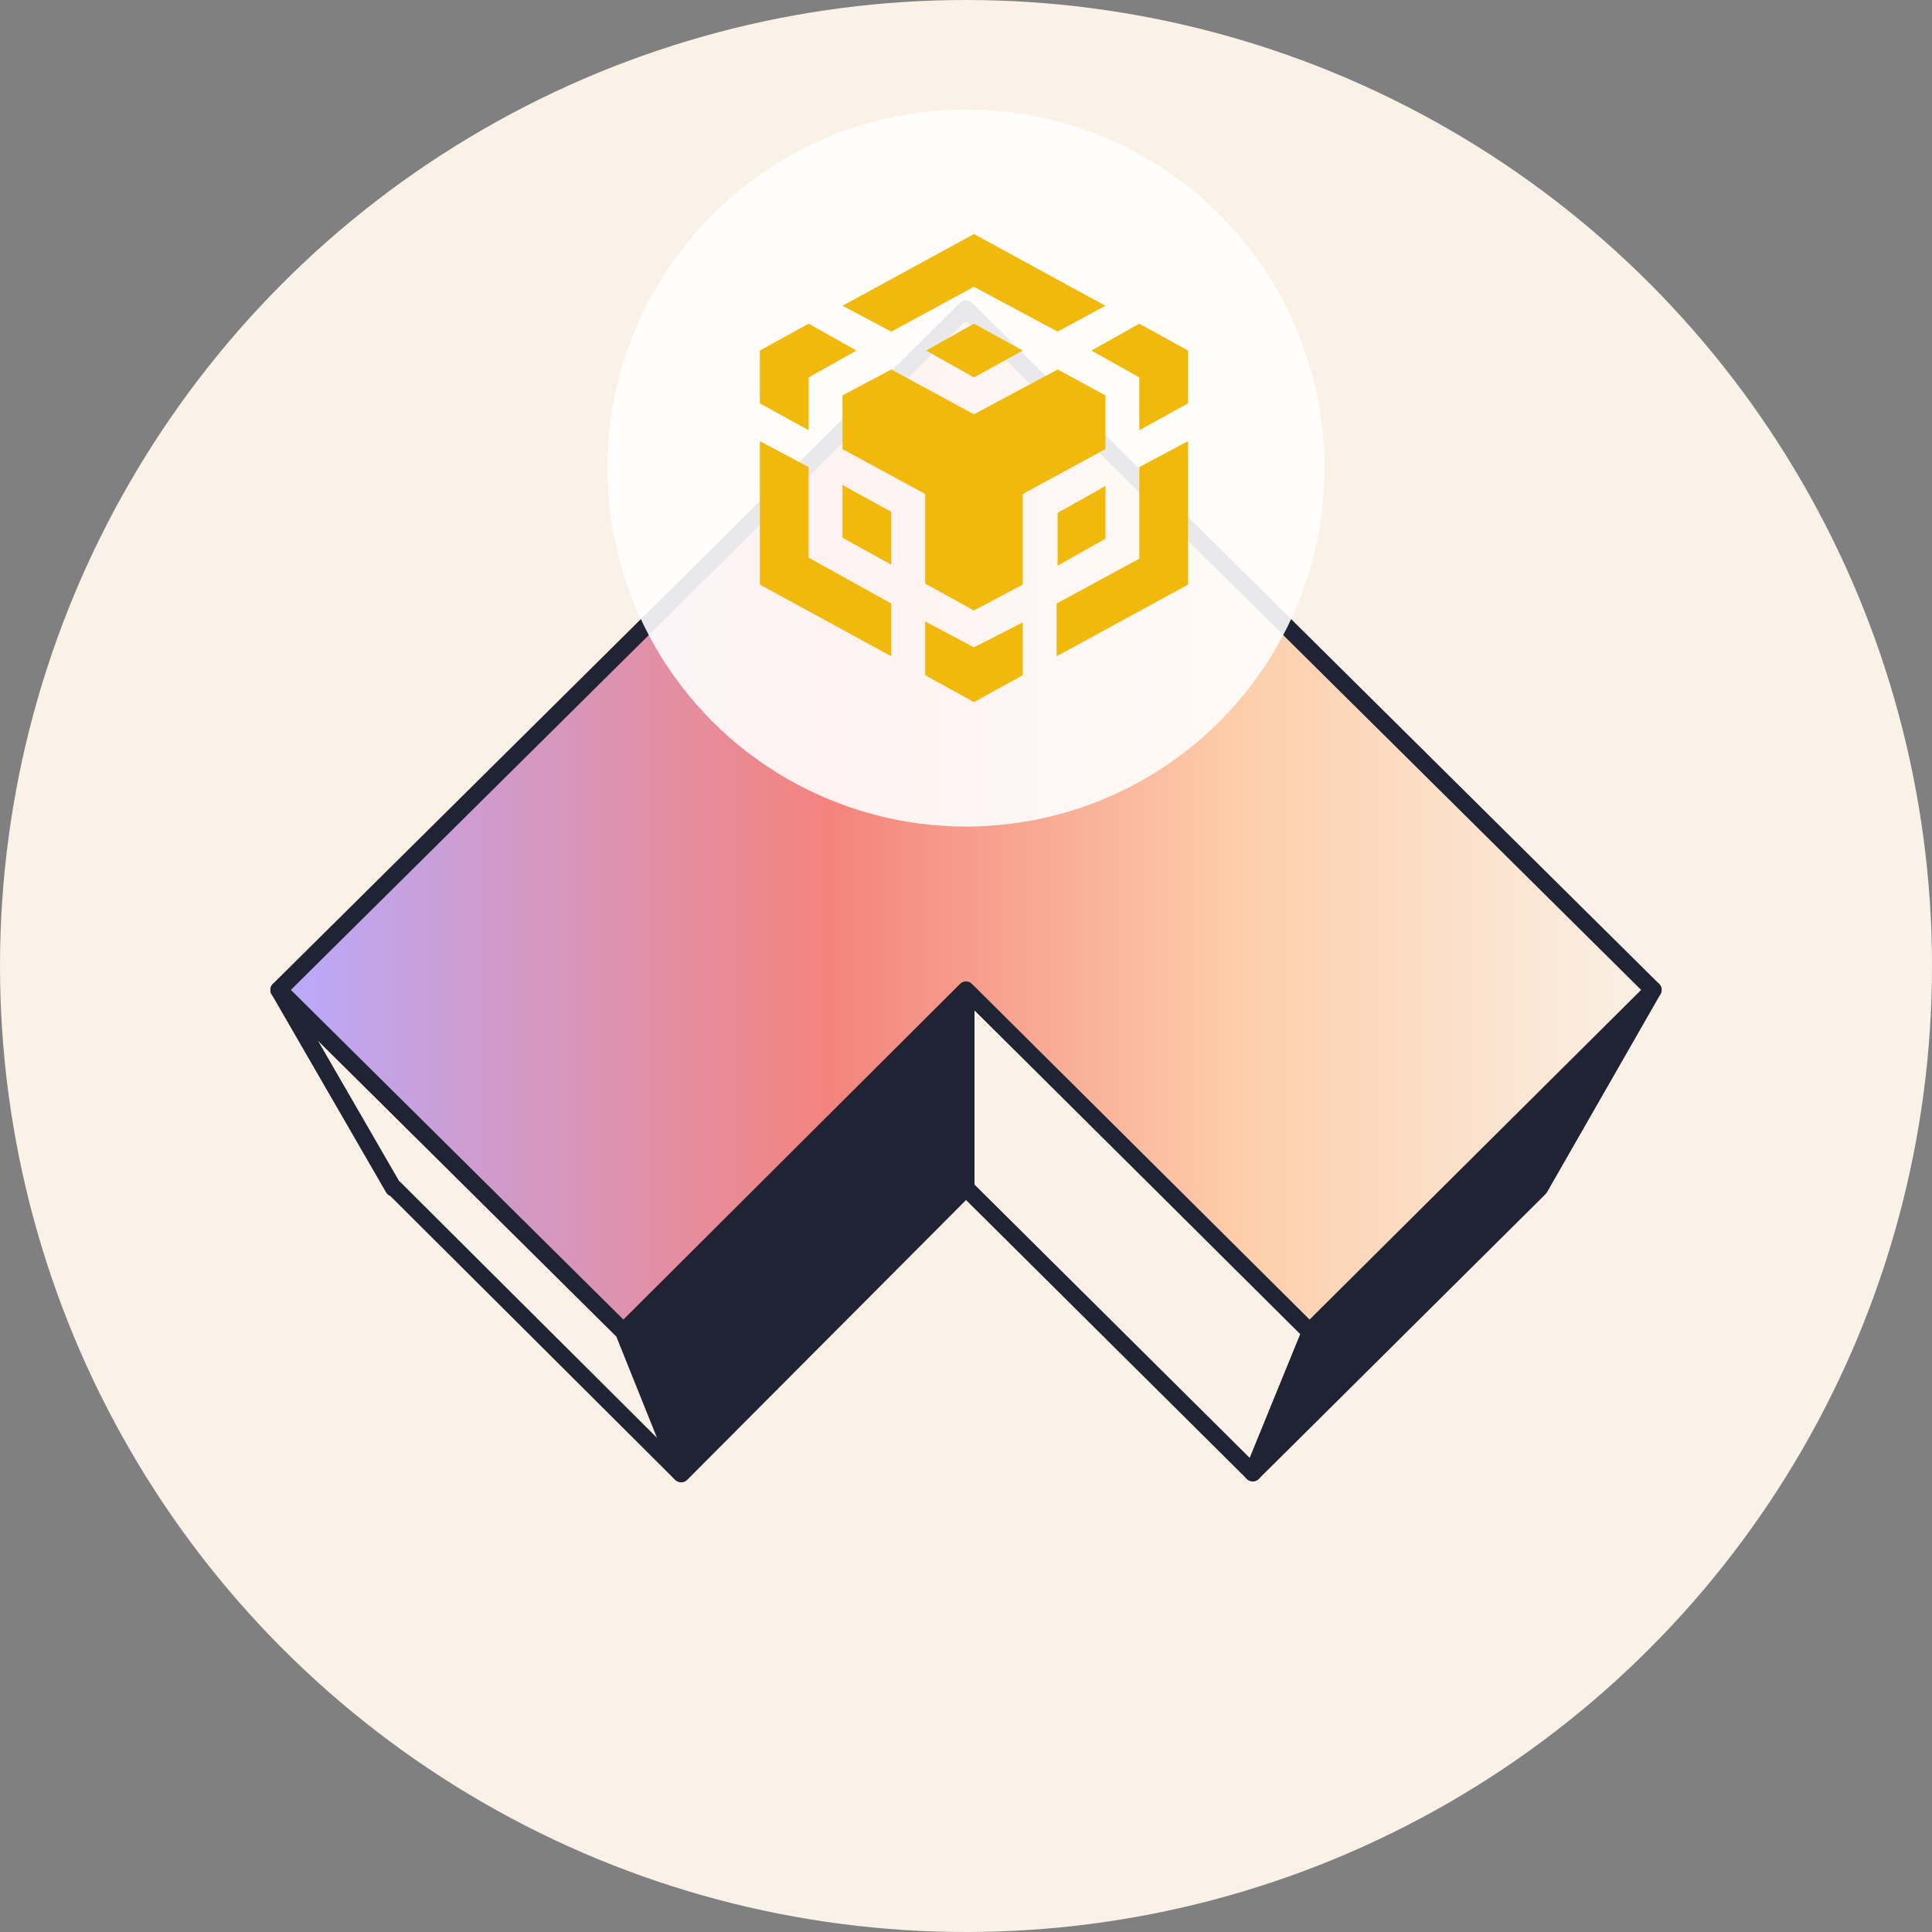 <svg width="194" height="194" fill="none" xmlns="http://www.w3.org/2000/svg"><rect width="100%" height="100%" fill="#808080" stroke="none"/><circle cx="97" cy="97" r="97" fill="#FAF1E7"/><path d="M154.5 119.3L97.1 62.2l-57.5 57.1L68.3 148l28.8-28.6 28.7 28.6 28.7-28.6z" fill="#fff"/><path d="M97 119.3l28.8 28.6 5.8-14.2L97 99.4v20z" fill="#FAF1E7" stroke="#1F2333" stroke-width="1.7" stroke-linejoin="round"/><path d="M154.6 119.3l-28.8 28.6 5.8-14.2L166 99.4l-11.4 19.9zM97 119.3L68.4 148l-5.7-14.2L97 99.4v20z" fill="#1F2333" stroke="#1F2333" stroke-width="1.7" stroke-linejoin="round"/><path d="M39.6 119.3l28.7 28.6-5.7-14.2L28 99.4l11.5 19.9z" fill="#FAF1E7" stroke="#1F2333" stroke-width="1.7" stroke-linejoin="round"/><path d="M166 99.4L97 31 28 99.4l34.6 34.3L97 99.4l34.5 34.3L166 99.4z" fill="url(#paint0_linear_5043_60905)" stroke="#1F2333" stroke-width="1.7" stroke-linejoin="round"/><circle cx="97" cy="47" r="36" fill="#fff" opacity=".9"/><path d="M84.6 30.7l13.2-7.2 13.2 7.2-4.8 2.6-8.4-4.5-8.3 4.5-4.9-2.6zm26.4 9l-4.8-2.6-8.4 4.5-8.3-4.5-4.9 2.6v5.4l8.3 4.5v9l4.9 2.7 4.9-2.6v-9.1l8.3-4.5v-5.4zm0 14.4v-5.3l-4.8 2.7v5.3l4.8-2.7zm3.4 2l-8.3 4.5v5.3l13.2-7.2V44.3l-4.9 2.6V56zm-4.8-20.9l4.8 2.7v5.3l4.9-2.7v-5.3l-4.9-2.7-4.8 2.7zM92.9 62.5v5.3l4.9 2.7 4.9-2.7v-5.3L97.8 65l-4.9-2.6zM84.6 54l4.9 2.7v-5.3l-4.9-2.7v5.3zM93 35.2l4.8 2.7 4.9-2.7-4.9-2.7-4.8 2.7zm-11.8 2.7l4.8-2.7-4.8-2.7-4.9 2.7v5.3l4.9 2.7v-5.3zm0 9l-4.9-2.6v14.4l13.2 7.2v-5.3L81.2 56v-9z" fill="#F1B90C"/><defs><linearGradient id="paint0_linear_5043_60905" x1="166" y1="82.3" x2="28.1" y2="82.3" gradientUnits="userSpaceOnUse"><stop stop-color="#FAF1E7"/><stop offset=".3" stop-color="#FDCEAA"/><stop offset=".6" stop-color="#F4837D"/><stop offset="1" stop-color="#B9AAFD"/></linearGradient></defs></svg>